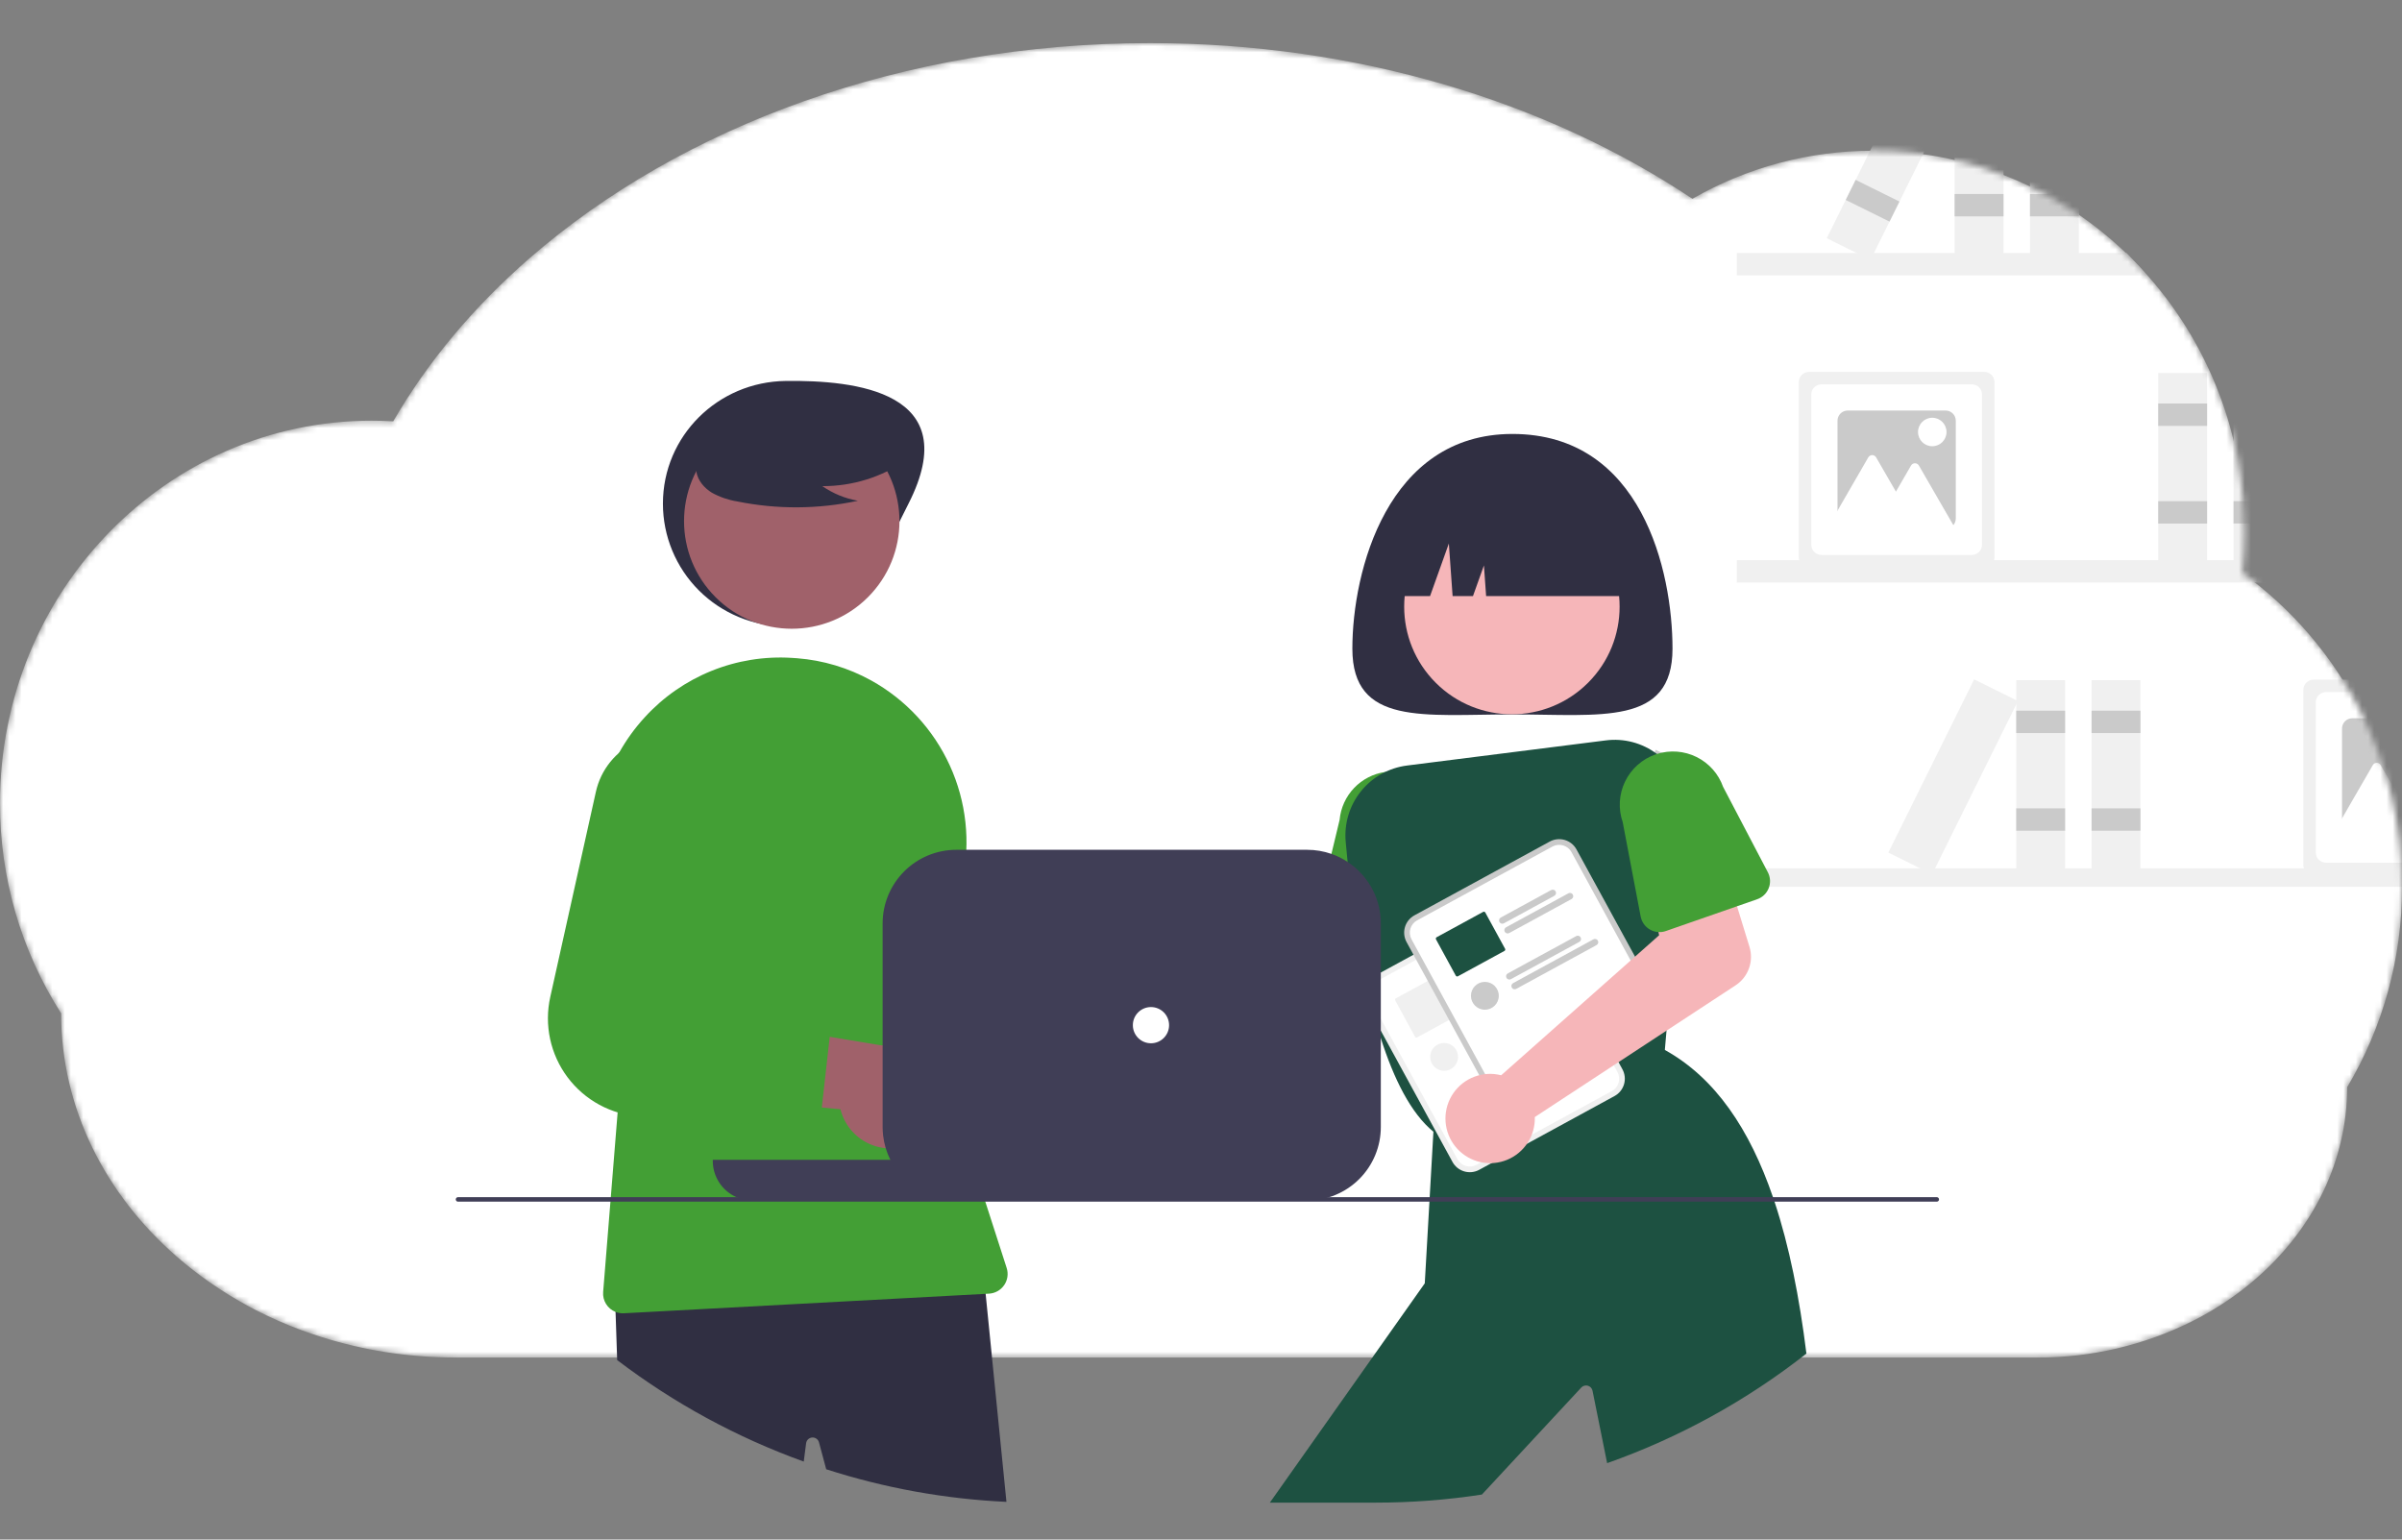 <svg width="390" height="250" viewBox="0 0 390 250" fill="none" xmlns="http://www.w3.org/2000/svg">
<rect x="0" y="0" width="390" height="250" fill="#808080" stroke="none"/>
<mask id="mask0_1831_50395" style="mask-type:alpha" maskUnits="userSpaceOnUse" x="0" y="7" width="390" height="214">
<path d="M389.999 144.075C390.025 155.507 386.948 166.732 381.095 176.55C381.095 188.527 375.592 199.385 366.667 207.294C364.437 209.271 362.032 211.04 359.481 212.58C359.379 212.648 359.273 212.71 359.167 212.771L358.591 213.112L358.411 213.218C357.596 213.686 356.764 214.136 355.915 214.556C348.108 218.456 339.496 220.471 330.77 220.439H74.035C71.99 220.439 69.963 220.356 67.953 220.189C60.808 219.617 53.79 217.967 47.138 215.296C45.839 214.778 44.564 214.215 43.313 213.617C42.716 213.331 42.126 213.041 41.543 212.74C41.178 212.553 40.814 212.362 40.452 212.167C38.259 210.984 36.135 209.676 34.091 208.25C32.22 206.952 30.422 205.552 28.705 204.056C17.114 193.956 9.927 179.976 9.927 164.552C3.417 154.36 -0.029 142.509 0 130.412C0 96.115 27.014 68.309 60.341 68.309C61.364 68.309 62.386 68.339 63.409 68.394C63.555 68.391 63.701 68.397 63.846 68.414C69.464 58.7 76.974 49.77 86.004 41.908C110.632 20.499 146.625 7 186.719 7C220.408 7 251.202 16.53 274.789 32.278C283.711 27.153 293.821 24.463 304.107 24.478C337.428 24.478 364.448 52.281 364.448 86.581C364.443 88.747 364.329 90.911 364.107 93.065C372.166 98.892 378.72 106.56 383.223 115.432C387.726 124.304 390.049 134.124 389.999 144.075Z" fill="white"/>
</mask>
<g mask="url(#mask0_1831_50395)">
<path d="M389.999 144.075C390.025 155.507 386.948 166.732 381.095 176.55C381.095 188.527 375.592 199.385 366.667 207.294C364.437 209.271 362.032 211.04 359.481 212.58C359.379 212.648 359.273 212.71 359.167 212.771L358.591 213.112L358.411 213.218C357.596 213.686 356.764 214.136 355.915 214.556C348.108 218.456 339.496 220.471 330.77 220.439H74.035C71.99 220.439 69.963 220.356 67.953 220.189C60.808 219.617 53.79 217.967 47.138 215.296C45.839 214.778 44.564 214.215 43.313 213.617C42.716 213.331 42.126 213.041 41.543 212.74C41.178 212.553 40.814 212.362 40.452 212.167C38.259 210.984 36.135 209.676 34.091 208.25C32.22 206.952 30.422 205.552 28.705 204.056C17.114 193.956 9.927 179.976 9.927 164.552C3.417 154.36 -0.029 142.509 0 130.412C0 96.115 27.014 68.309 60.341 68.309C61.364 68.309 62.386 68.339 63.409 68.394C63.555 68.391 63.701 68.397 63.846 68.414C69.464 58.7 76.974 49.77 86.004 41.908C110.632 20.499 146.625 7 186.719 7C220.408 7 251.202 16.53 274.789 32.278C283.711 27.153 293.821 24.463 304.107 24.478C337.428 24.478 364.448 52.281 364.448 86.581C364.443 88.747 364.329 90.911 364.107 93.065C372.166 98.892 378.72 106.56 383.223 115.432C387.726 124.304 390.049 134.124 389.999 144.075Z" fill="white"/>
<path d="M372.953 90.958C373.262 92.163 373.551 93.375 373.821 94.592H282V90.958H372.953Z" fill="#F0F0F0"/>
<path d="M370.026 81.379C368.548 77.207 366.824 73.126 364.864 69.158C364.261 67.934 363.635 66.723 362.985 65.524C362.878 65.318 362.764 65.112 362.65 64.906V91.95H370.585V82.988L370.026 81.379Z" fill="#F0F0F0"/>
<path d="M364.864 69.157H362.65V65.523H362.985C363.636 66.721 364.262 67.933 364.864 69.157Z" fill="#CACACA"/>
<path d="M370.026 81.379H362.65V85.013H370.585V82.988L370.026 81.379Z" fill="#CACACA"/>
<path d="M358.355 60.569H350.422V91.951H358.355V60.569Z" fill="#F0F0F0"/>
<path d="M358.355 65.524H350.422V69.158H358.355V65.524Z" fill="#CACACA"/>
<path d="M358.355 81.381H350.422V85.014H358.355V81.381Z" fill="#CACACA"/>
<path d="M322.177 60.387H293.719C293.28 60.387 292.86 60.562 292.55 60.872C292.24 61.182 292.065 61.602 292.064 62.04V90.481C292.065 90.642 292.089 90.803 292.134 90.958C292.238 91.298 292.447 91.596 292.733 91.808C293.018 92.019 293.364 92.134 293.719 92.134H322.177C322.533 92.134 322.879 92.019 323.164 91.808C323.449 91.596 323.659 91.298 323.762 90.958C323.808 90.803 323.832 90.642 323.832 90.481V62.04C323.831 61.602 323.657 61.182 323.347 60.872C323.037 60.562 322.616 60.387 322.177 60.387Z" fill="#F0F0F0"/>
<path d="M320.154 62.408H295.74C295.302 62.409 294.881 62.583 294.571 62.893C294.261 63.203 294.087 63.623 294.086 64.062V88.46C294.087 88.898 294.261 89.319 294.571 89.629C294.881 89.939 295.302 90.113 295.74 90.114H320.154C320.593 90.113 321.013 89.939 321.324 89.629C321.634 89.319 321.808 88.898 321.809 88.46V64.062C321.808 63.623 321.634 63.203 321.324 62.893C321.013 62.583 320.593 62.409 320.154 62.408Z" fill="white"/>
<path d="M315.897 66.663H299.998C299.56 66.664 299.139 66.838 298.829 67.148C298.519 67.458 298.344 67.878 298.344 68.317V84.205C298.344 84.643 298.519 85.064 298.829 85.373C299.139 85.683 299.56 85.858 299.998 85.859H315.897C316.335 85.856 316.755 85.681 317.064 85.372C317.374 85.062 317.549 84.643 317.551 84.205V68.317C317.551 67.878 317.376 67.458 317.066 67.148C316.756 66.838 316.336 66.664 315.897 66.663Z" fill="#CACACA"/>
<path d="M314.916 81.403L311.558 75.59C311.494 75.478 311.401 75.386 311.289 75.321C311.177 75.257 311.05 75.223 310.921 75.223C310.792 75.223 310.665 75.257 310.554 75.321C310.442 75.386 310.349 75.478 310.284 75.59L307.832 79.835L304.617 74.269C304.552 74.157 304.459 74.064 304.348 74C304.236 73.935 304.109 73.901 303.98 73.901C303.851 73.901 303.724 73.935 303.612 74C303.5 74.064 303.408 74.157 303.343 74.269L299.985 80.082L295.99 86.996H303.695L302.932 88.318H318.911L314.916 81.403Z" fill="white"/>
<path d="M313.732 72.462C315.01 72.462 316.046 71.426 316.046 70.149C316.046 68.872 315.01 67.837 313.732 67.837C312.454 67.837 311.418 68.872 311.418 70.149C311.418 71.426 312.454 72.462 313.732 72.462Z" fill="white"/>
<path d="M391.466 116.635C391.44 115.21 391.383 113.791 391.296 112.38C391.26 111.704 391.216 111.032 391.161 110.359H375.637C375.198 110.36 374.778 110.534 374.468 110.844C374.158 111.154 373.983 111.575 373.982 112.013V140.453C373.982 140.583 373.998 140.713 374.03 140.839C374.117 141.2 374.323 141.521 374.614 141.751C374.906 141.981 375.266 142.106 375.637 142.107H389.947C390.021 141.688 390.091 141.262 390.153 140.839C390.193 140.589 390.234 140.336 390.271 140.086C390.359 139.487 390.444 138.888 390.521 138.289C390.631 137.473 390.73 136.654 390.819 135.831C391.142 132.88 391.35 129.898 391.444 126.883V126.88C391.477 125.744 391.494 124.604 391.495 123.459V119.049C391.495 118.241 391.488 117.436 391.466 116.635Z" fill="#F0F0F0"/>
<path d="M391.465 116.636C391.439 115.21 391.383 113.792 391.296 112.381H377.658C377.22 112.382 376.799 112.556 376.489 112.866C376.179 113.176 376.005 113.596 376.004 114.034V138.433C376.005 138.871 376.179 139.291 376.489 139.601C376.799 139.911 377.22 140.086 377.658 140.086H390.27C390.358 139.487 390.443 138.888 390.52 138.29C390.63 137.474 390.73 136.654 390.818 135.831C391.141 132.881 391.35 129.898 391.443 126.884V126.88C391.476 125.745 391.493 124.605 391.494 123.459V119.05C391.494 118.242 391.487 117.437 391.465 116.636Z" fill="white"/>
<path d="M391.465 116.636H381.916C381.478 116.636 381.057 116.811 380.747 117.121C380.437 117.431 380.262 117.851 380.262 118.289V134.178C380.262 134.616 380.437 135.036 380.747 135.346C381.057 135.656 381.478 135.83 381.916 135.831H390.818C391.141 132.881 391.35 129.898 391.443 126.884V126.88C391.476 125.745 391.493 124.604 391.494 123.459V119.05C391.494 118.241 391.487 117.437 391.465 116.636Z" fill="#CACACA"/>
<path d="M391.443 126.883C391.351 129.896 391.142 132.879 390.817 135.831C390.729 136.654 390.63 137.473 390.52 138.289H384.85L385.615 136.97H377.908L380.261 132.895L381.901 130.054L385.262 124.241C385.326 124.129 385.418 124.036 385.53 123.971C385.642 123.906 385.769 123.872 385.898 123.872C386.027 123.872 386.154 123.906 386.266 123.971C386.377 124.036 386.47 124.129 386.534 124.241L389.751 129.808L391.443 126.883Z" fill="white"/>
<path d="M348.583 44.715H282V41.081H345.282C346.407 42.268 347.507 43.479 348.583 44.715Z" fill="#F0F0F0"/>
<path d="M317.367 19.513C320.081 21.005 322.725 22.603 325.302 24.308V42.07H317.367V19.513Z" fill="#F0F0F0"/>
<path d="M325.3 31.5H317.367V35.134H325.3V31.5Z" fill="#CACACA"/>
<path d="M337.53 33.641V42.07H329.596V27.295C331.445 28.643 333.253 30.046 335.019 31.502C335.865 32.2 336.702 32.913 337.53 33.641Z" fill="#F0F0F0"/>
<path d="M337.53 33.641V35.132H329.596V31.502H335.019C335.865 32.2 336.702 32.913 337.53 33.641Z" fill="#CACACA"/>
<path d="M309.268 15.463C311.368 16.407 313.431 17.414 315.46 18.483L313.827 21.776L308.404 32.729L306.79 35.985L304.264 41.081L303.709 42.202L301.448 41.081L296.602 38.682L299.679 32.465H299.683L301.293 29.209L306.72 18.256L308.316 15.037L308.334 15L309.268 15.463Z" fill="#F0F0F0"/>
<path d="M315.44 18.517L313.826 21.776L306.719 18.256L308.314 15.037L308.333 15L309.267 15.463L315.44 18.517Z" fill="#CACACA"/>
<path d="M301.293 29.21L299.68 32.467L306.789 35.984L308.402 32.728L301.293 29.21Z" fill="#CACACA"/>
<path d="M392 141C391.926 141.349 391.844 141.701 391.757 142.047C391.605 142.702 391.44 143.351 391.262 144H282V141H392Z" fill="#F0F0F0"/>
<path d="M335.3 110.449H327.367V141.831H335.3V110.449Z" fill="#F0F0F0"/>
<path d="M335.3 115.404H327.367V119.038H335.3V115.404Z" fill="#CACACA"/>
<path d="M335.3 131.261H327.367V134.894H335.3V131.261Z" fill="#CACACA"/>
<path d="M347.531 110.449H339.598V141.831H347.531V110.449Z" fill="#F0F0F0"/>
<path d="M347.531 115.404H339.598V119.038H347.531V115.404Z" fill="#CACACA"/>
<path d="M347.531 131.261H339.598V134.894H347.531V131.261Z" fill="#CACACA"/>
<path d="M320.532 110.32L306.6 138.443L313.709 141.961L327.641 113.837L320.532 110.32Z" fill="#F0F0F0"/>
</g>
<path d="M182.726 189.392C181.597 189.867 180.377 190.088 179.153 190.04C177.929 189.992 176.731 189.677 175.642 189.116C174.553 188.555 173.601 187.762 172.852 186.794C172.103 185.825 171.575 184.704 171.306 183.51L141.721 180.162L151.638 168.293L178.213 173.292C180.25 172.974 182.334 173.414 184.069 174.528C185.803 175.643 187.069 177.354 187.625 179.339C188.181 181.323 187.99 183.443 187.087 185.296C186.184 187.149 184.633 188.606 182.726 189.392L182.726 189.392Z" fill="#A0616A"/>
<path d="M166.775 167.424L154.27 165.19L153.362 165.029C152.636 164.899 151.946 164.618 151.337 164.202C150.728 163.787 150.213 163.248 149.827 162.621C149.442 161.993 149.193 161.291 149.098 160.56C149.003 159.829 149.064 159.087 149.277 158.382L155.417 137.992L155.601 137.386C156.367 134.794 156.231 132.019 155.213 129.515C154.196 127.011 152.358 124.927 150.001 123.603C148.405 122.717 146.627 122.211 144.803 122.125C142.98 122.038 141.161 122.373 139.489 123.103C137.816 123.833 136.335 124.939 135.159 126.335C133.984 127.731 133.147 129.378 132.713 131.15L124.881 163.092L124.591 164.275C124.044 166.504 123.984 168.825 124.416 171.079C124.847 173.333 125.761 175.467 127.093 177.336C128.425 179.206 130.144 180.766 132.134 181.911C134.125 183.056 136.338 183.758 138.625 183.97C138.651 183.974 138.673 183.974 138.699 183.978L143.386 184.393L149.468 184.933L157.116 185.613L164.252 186.249C165.187 186.333 166.12 186.064 166.865 185.493C167.61 184.923 168.113 184.093 168.275 183.169C168.286 183.118 168.293 183.067 168.3 183.015L169.815 171.712L169.83 171.61C169.961 170.653 169.715 169.682 169.146 168.902C168.576 168.122 167.726 167.592 166.775 167.424Z" fill="#CACACA"/>
<path d="M147.509 81.784C142.517 91.592 138.583 101.708 127.572 101.708C122.284 101.708 117.213 99.609 113.474 95.873C109.735 92.136 107.635 87.068 107.635 81.784C107.635 70.78 116.562 61.997 127.572 61.859C138.762 61.719 156.8 63.528 147.509 81.784Z" fill="#302F42"/>
<path d="M160.032 210.095L159.579 205.583L159.241 205.601L99.791 208.464L99.945 213.031L100.207 220.854C109.406 227.857 119.621 233.414 130.5 237.334L130.886 234.343C130.92 234.099 131.037 233.875 131.217 233.707C131.397 233.54 131.63 233.44 131.876 233.424C132.122 233.409 132.365 233.479 132.565 233.622C132.765 233.765 132.91 233.973 132.974 234.211L134.147 238.58C143.623 241.634 153.464 243.414 163.411 243.875L160.032 210.095Z" fill="#302F42"/>
<path d="M140.919 96.978C147.749 90.152 147.749 79.086 140.919 72.261C134.089 65.436 123.016 65.436 116.187 72.261C109.357 79.086 109.357 90.152 116.187 96.978C123.016 103.803 134.089 103.803 140.919 96.978Z" fill="#A0616A"/>
<path d="M163.447 205.889L159.98 195.13L159.921 194.946L159.744 194.395L158.755 191.33C158.436 190.335 158.13 189.335 157.847 188.332C157.586 187.428 157.342 186.522 157.116 185.613C156.792 184.349 156.498 183.08 156.233 181.806C155.336 177.526 154.738 173.188 154.443 168.824C154.362 167.615 154.304 166.404 154.27 165.19C154.054 157.75 154.725 150.311 156.266 143.03C157.608 136.733 156.892 130.171 154.221 124.312C151.551 118.453 147.069 113.606 141.434 110.485C137.737 108.443 133.645 107.216 129.433 106.888C129.142 106.865 128.852 106.847 128.558 106.829C124.109 106.548 119.654 107.269 115.521 108.939C111.388 110.609 107.684 113.186 104.681 116.478C103.072 118.229 101.675 120.163 100.519 122.239C97.309 128.019 96.104 134.697 97.092 141.233L101.224 168.964L100.283 180.638L99.173 194.395L99.114 195.13L97.93 209.798C97.874 210.482 98.04 211.166 98.403 211.748C98.765 212.33 99.306 212.78 99.945 213.032C100.319 213.181 100.719 213.258 101.122 213.256C101.18 213.256 101.236 213.256 101.294 213.252L160.031 210.096L160.568 210.066C161.058 210.041 161.536 209.903 161.964 209.664C162.392 209.425 162.76 209.09 163.038 208.686C163.316 208.283 163.498 207.82 163.569 207.335C163.64 206.85 163.598 206.355 163.447 205.889L163.447 205.889Z" fill="#439F35"/>
<path d="M147.111 74.742C143.114 77.495 138.371 78.96 133.517 78.94C135.249 80.14 137.22 80.95 139.294 81.315C132.841 82.699 126.172 82.736 119.703 81.425C118.266 81.195 116.878 80.719 115.602 80.018C114.36 79.264 113.321 78.064 113.071 76.634C112.641 74.18 114.554 71.951 116.543 70.448C119.587 68.183 123.097 66.622 126.819 65.879C130.541 65.136 134.382 65.228 138.064 66.151C140.468 66.772 142.876 67.821 144.438 69.75C145.999 71.68 146.462 74.654 144.974 76.641L147.111 74.742Z" fill="#302F42"/>
<path d="M148.006 185.757C146.888 186.255 145.673 186.503 144.449 186.481C143.224 186.46 142.019 186.171 140.918 185.633C139.817 185.096 138.848 184.325 138.078 183.372C137.308 182.42 136.756 181.311 136.462 180.123L106.811 177.415L116.469 165.335L143.145 169.758C145.175 169.396 147.268 169.791 149.026 170.867C150.785 171.944 152.087 173.628 152.686 175.6C153.286 177.572 153.14 179.695 152.278 181.567C151.415 183.439 149.895 184.93 148.006 185.757L148.006 185.757Z" fill="#A0616A"/>
<path d="M131.585 164.139L124.882 163.092L118.121 162.033C117.392 161.92 116.696 161.653 116.079 161.252C115.461 160.85 114.935 160.322 114.535 159.703C114.136 159.084 113.872 158.388 113.761 157.659C113.651 156.931 113.695 156.188 113.892 155.478L119.76 134.35C120.471 131.742 120.274 128.971 119.202 126.49C118.131 124.009 116.248 121.964 113.863 120.692C112.251 119.833 110.462 119.36 108.636 119.313C106.81 119.265 104.998 119.643 103.344 120.416C101.684 121.178 100.224 122.314 99.079 123.735C97.934 125.156 97.134 126.824 96.744 128.607L89.342 161.901C88.844 164.147 88.837 166.474 89.321 168.723C89.806 170.972 90.771 173.089 92.15 174.931C93.53 176.773 95.291 178.295 97.314 179.393C99.337 180.491 101.573 181.14 103.869 181.295L129.471 183.011C130.407 183.075 131.333 182.785 132.066 182.199C132.798 181.613 133.284 180.774 133.427 179.847C133.438 179.796 133.442 179.744 133.449 179.693L134.718 168.361L134.729 168.258C134.838 167.299 134.572 166.334 133.986 165.566C133.4 164.799 132.54 164.287 131.585 164.139Z" fill="#439F35"/>
<path d="M268.838 121.76L267.225 125.017L274.334 128.534L275.947 125.278L268.838 121.76Z" fill="#CACACA"/>
<path d="M261.799 135.97L260.186 139.227L267.295 142.744L268.908 139.488L261.799 135.97Z" fill="#CACACA"/>
<path d="M181.656 161.844C181.987 162.034 182.303 162.251 182.601 162.491L215.335 152.311L217.181 144.194L229.801 145.377L227.931 160.063C227.78 161.249 227.247 162.355 226.414 163.213C225.581 164.072 224.491 164.637 223.309 164.824L184.786 170.919C184.224 172.28 183.261 173.438 182.024 174.239C180.788 175.04 179.336 175.445 177.864 175.402C176.391 175.358 174.966 174.867 173.779 173.995C172.592 173.122 171.699 171.909 171.219 170.517C170.738 169.125 170.693 167.619 171.09 166.201C171.487 164.783 172.306 163.519 173.439 162.577C174.572 161.636 175.965 161.061 177.433 160.93C178.901 160.799 180.373 161.118 181.656 161.844Z" fill="#F6B6B9"/>
<path d="M235.635 150.246L235.418 146.542V146.538L235.359 145.524L234.719 134.618C234.911 132.345 234.193 130.088 232.723 128.342C231.253 126.596 229.151 125.504 226.877 125.304C226.223 125.245 225.564 125.262 224.913 125.355C222.982 125.628 221.199 126.545 219.854 127.958C218.509 129.37 217.681 131.196 217.505 133.137L216.177 138.657L213.857 148.309C213.693 148.985 213.761 149.696 214.05 150.328C214.34 150.96 214.834 151.476 215.453 151.793C215.81 151.981 216.202 152.095 216.604 152.131L220.472 152.476L224.196 152.807L228.495 153.189L228.804 153.215L229.598 153.288L232.256 153.523H232.263C232.707 153.559 233.154 153.5 233.573 153.351C233.993 153.201 234.376 152.965 234.697 152.656C234.931 152.428 235.129 152.166 235.282 151.877C235.55 151.377 235.672 150.812 235.635 150.246V150.246Z" fill="#439F35"/>
<path d="M271.555 105.334C271.555 117.91 259.919 116.007 245.566 116.007C231.212 116.007 219.576 117.91 219.576 105.334C219.576 92.758 225.26 70.466 245.566 70.466C266.571 70.466 271.555 92.758 271.555 105.334Z" fill="#302F42"/>
<path d="M257.845 110.868C264.674 104.043 264.674 92.977 257.845 86.151C251.015 79.326 239.942 79.326 233.112 86.151C226.283 92.977 226.283 104.043 233.112 110.868C239.942 117.693 251.015 117.693 257.845 110.868Z" fill="#F6B6B9"/>
<path d="M270.097 123.334C269.761 123.01 269.403 122.708 269.027 122.43C266.65 120.635 263.662 119.844 260.707 120.229L228.479 124.304C225.528 124.67 222.834 126.171 220.971 128.488C219.107 130.805 218.22 133.756 218.497 136.716C218.589 137.745 218.692 138.829 218.806 139.957C218.953 141.372 219.118 142.856 219.31 144.392C219.626 146.975 220.012 149.702 220.471 152.476C220.872 154.864 221.328 157.286 221.85 159.678C222.001 160.369 222.158 161.057 222.321 161.743C222.321 161.745 222.321 161.747 222.321 161.749C222.322 161.751 222.323 161.753 222.325 161.754C222.343 161.839 222.361 161.923 222.383 162.004C222.382 162.01 222.384 162.017 222.387 162.022C222.615 162.978 222.854 163.922 223.104 164.855C223.2 165.201 223.292 165.542 223.387 165.88C223.645 166.799 223.917 167.699 224.196 168.585C226.296 175.173 229.071 180.784 232.737 183.768C232.785 183.812 232.833 183.849 232.884 183.889L233.032 184.003L233.245 183.937L234.149 183.668L234.921 183.433L244.981 180.409L247.485 179.656L255.53 177.235H255.533L262.891 175.022L263.788 174.751L270.108 172.851L270.311 170.492L270.583 167.361L270.744 165.48L272.024 150.642L272.77 141.985L273.579 132.586C273.73 130.882 273.495 129.165 272.892 127.564C272.289 125.962 271.334 124.517 270.097 123.334Z" fill="#1D5141"/>
<path d="M288.117 195.129C288.033 194.883 287.952 194.637 287.867 194.394C284.087 183.371 278.513 175.034 270.31 170.492C270.307 170.492 270.307 170.488 270.303 170.488L270.163 170.411L263.016 172.884L262.133 173.189L261.214 173.509L261.203 173.512L254.511 175.827L254.5 175.831L249.25 177.646H249.246L244.389 179.325H244.385L243.256 179.719L234.767 182.654L233.781 182.996L232.899 183.301L232.763 183.349L232.737 183.768L232.131 194.394L232.09 195.129L231.333 208.39L206.18 244H223.387C229.153 244.001 234.91 243.562 240.609 242.688L256.754 225.3C256.889 225.16 257.06 225.06 257.249 225.01C257.437 224.96 257.635 224.962 257.822 225.017C258.009 225.071 258.178 225.176 258.309 225.319C258.441 225.462 258.532 225.639 258.57 225.829L260.942 237.588C272.625 233.459 283.555 227.449 293.298 219.796C292.165 210.665 290.511 202.342 288.117 195.129Z" fill="#1D5141"/>
<path d="M225.273 96.795H232.19L235.242 88.256L235.852 96.795H239.158L240.938 91.814L241.294 96.795H265.86C265.86 94.366 265.381 91.96 264.451 89.715C263.52 87.47 262.157 85.431 260.437 83.713C258.718 81.995 256.677 80.632 254.431 79.702C252.185 78.772 249.778 78.294 247.347 78.294H243.786C238.877 78.294 234.168 80.243 230.696 83.713C227.224 87.183 225.273 91.888 225.273 96.795Z" fill="#302F42"/>
<path d="M245.005 146.575L243.471 147.412L224.568 157.719L223.034 158.556C222.289 158.963 221.737 159.648 221.497 160.462C221.258 161.276 221.351 162.151 221.757 162.896L235.834 188.679C236.241 189.423 236.927 189.975 237.741 190.214C238.555 190.453 239.431 190.36 240.177 189.955L240.18 189.952L262.144 177.976L262.148 177.974C262.893 177.567 263.445 176.881 263.685 176.068C263.924 175.254 263.831 174.379 263.425 173.634L249.348 147.851C248.941 147.107 248.255 146.555 247.441 146.316C246.627 146.076 245.751 146.17 245.005 146.575Z" fill="#F0F0F0"/>
<path d="M245.448 147.384L243.63 148.375L225.293 158.374L223.476 159.364C222.946 159.654 222.552 160.142 222.382 160.722C222.211 161.301 222.278 161.925 222.567 162.455L236.643 188.238C236.933 188.768 237.422 189.161 238.002 189.331C238.581 189.502 239.205 189.435 239.736 189.147L239.74 189.144L261.704 177.168L261.708 177.166C262.238 176.876 262.631 176.388 262.802 175.809C262.972 175.229 262.906 174.606 262.617 174.075L248.54 148.292C248.25 147.763 247.762 147.369 247.182 147.199C246.602 147.029 245.978 147.095 245.448 147.384Z" fill="white"/>
<path d="M245.963 154.663C245.895 154.539 245.781 154.447 245.645 154.408C245.509 154.368 245.363 154.383 245.239 154.45L244.507 154.85L237.047 158.918C236.924 158.986 236.832 159.1 236.793 159.236C236.753 159.371 236.769 159.517 236.837 159.64C236.904 159.764 237.018 159.856 237.153 159.896C237.288 159.937 237.434 159.922 237.558 159.855L245.75 155.387C245.874 155.319 245.966 155.204 246.006 155.069C246.046 154.933 246.03 154.787 245.963 154.663Z" fill="#F0F0F0"/>
<path d="M248.753 155.188C248.719 155.127 248.674 155.073 248.62 155.029C248.565 154.985 248.503 154.953 248.436 154.933C248.369 154.914 248.299 154.908 248.229 154.915C248.16 154.923 248.093 154.945 248.032 154.979L237.91 160.498C237.848 160.531 237.794 160.577 237.75 160.631C237.707 160.685 237.674 160.748 237.654 160.815C237.635 160.882 237.628 160.952 237.636 161.022C237.643 161.091 237.665 161.158 237.698 161.22C237.732 161.281 237.777 161.335 237.832 161.379C237.886 161.423 237.949 161.455 238.016 161.475C238.083 161.495 238.153 161.501 238.223 161.493C238.292 161.486 238.359 161.465 238.421 161.431L238.891 161.174L241.836 159.568H241.84L248.539 155.912C248.601 155.879 248.656 155.834 248.7 155.779C248.745 155.725 248.778 155.662 248.798 155.595C248.818 155.527 248.824 155.457 248.816 155.387C248.808 155.317 248.787 155.25 248.753 155.188Z" fill="#F0F0F0"/>
<path d="M237.752 163.985L234.538 158.095C234.505 158.036 234.45 157.992 234.384 157.974C234.319 157.955 234.249 157.963 234.189 157.996L232.63 158.845L231.821 159.286L227.479 161.652L226.637 162.111C226.578 162.145 226.534 162.2 226.516 162.265C226.497 162.331 226.505 162.401 226.538 162.46L226.744 162.839L229.751 168.35C229.784 168.409 229.839 168.453 229.904 168.471C229.968 168.49 230.038 168.482 230.097 168.45L235.281 165.624L236.09 165.183L237.649 164.334C237.679 164.318 237.705 164.296 237.727 164.27C237.748 164.244 237.764 164.214 237.773 164.181C237.783 164.149 237.786 164.115 237.782 164.081C237.779 164.047 237.768 164.015 237.752 163.985Z" fill="#F0F0F0"/>
<path d="M250.025 162.137C249.958 162.013 249.844 161.921 249.709 161.881C249.574 161.841 249.428 161.856 249.304 161.924L238.193 167.983C238.095 168.036 238.016 168.12 237.968 168.22C237.92 168.321 237.905 168.435 237.925 168.545C237.932 168.602 237.951 168.657 237.98 168.707C238.008 168.757 238.044 168.803 238.086 168.843L238.09 168.846C238.172 168.92 238.276 168.967 238.385 168.98C238.495 168.993 238.607 168.972 238.704 168.92L249.815 162.861C249.877 162.827 249.931 162.781 249.975 162.727C250.019 162.672 250.051 162.609 250.071 162.542C250.09 162.475 250.096 162.404 250.088 162.335C250.08 162.265 250.059 162.198 250.025 162.137Z" fill="#F0F0F0"/>
<path d="M252.82 162.662C252.787 162.601 252.741 162.547 252.686 162.503C252.632 162.46 252.569 162.427 252.502 162.408C252.434 162.388 252.364 162.382 252.294 162.39C252.225 162.398 252.157 162.419 252.096 162.453L239.055 169.563C238.956 169.615 238.877 169.697 238.829 169.796C238.781 169.896 238.766 170.009 238.786 170.118V170.122C238.794 170.179 238.813 170.233 238.841 170.283C238.87 170.336 238.907 170.383 238.951 170.423C239.033 170.498 239.136 170.546 239.247 170.559C239.357 170.573 239.469 170.551 239.565 170.496L252.607 163.386C252.731 163.318 252.823 163.204 252.863 163.068C252.903 162.933 252.888 162.787 252.82 162.662Z" fill="#F0F0F0"/>
<path d="M234.472 173.88C235.721 173.88 236.734 172.868 236.734 171.62C236.734 170.372 235.721 169.36 234.472 169.36C233.223 169.36 232.211 170.372 232.211 171.62C232.211 172.868 233.223 173.88 234.472 173.88Z" fill="#F0F0F0"/>
<path d="M251.624 136.654L250.09 137.491L231.187 147.798L229.653 148.635C228.908 149.042 228.356 149.727 228.116 150.541C227.877 151.355 227.97 152.23 228.376 152.975L242.453 178.758C242.86 179.502 243.546 180.054 244.36 180.293C245.174 180.532 246.05 180.439 246.796 180.034L246.8 180.032L268.763 168.055L268.767 168.053C269.512 167.646 270.064 166.961 270.304 166.147C270.543 165.333 270.45 164.458 270.044 163.713L255.967 137.93C255.56 137.186 254.874 136.634 254.06 136.395C253.246 136.155 252.37 136.249 251.624 136.654Z" fill="#CACACA"/>
<path d="M252.065 137.463L250.247 138.454L231.91 148.453L230.093 149.444C229.563 149.733 229.169 150.222 228.999 150.801C228.828 151.38 228.895 152.004 229.184 152.534L243.26 178.317C243.55 178.847 244.039 179.24 244.619 179.411C245.199 179.581 245.822 179.514 246.353 179.226L246.357 179.224L268.321 167.247L268.325 167.245C268.855 166.955 269.248 166.467 269.419 165.888C269.589 165.308 269.523 164.685 269.234 164.154L255.157 138.372C254.867 137.842 254.379 137.448 253.799 137.278C253.219 137.108 252.595 137.174 252.065 137.463Z" fill="white"/>
<path d="M252.581 144.742C252.512 144.618 252.398 144.527 252.262 144.487C252.127 144.447 251.981 144.462 251.856 144.529L248.084 146.587L247.032 147.16L243.664 148.997C243.541 149.065 243.449 149.18 243.41 149.315C243.371 149.45 243.386 149.596 243.454 149.719C243.521 149.843 243.635 149.935 243.77 149.976C243.905 150.016 244.051 150.001 244.175 149.934L248.146 147.77L248.977 147.314L252.367 145.466C252.491 145.398 252.583 145.283 252.623 145.148C252.663 145.012 252.648 144.867 252.581 144.742Z" fill="#CACACA"/>
<path d="M255.372 145.267C255.338 145.206 255.293 145.152 255.239 145.108C255.185 145.064 255.122 145.032 255.055 145.012C254.988 144.993 254.918 144.987 254.848 144.995C254.779 145.002 254.712 145.024 254.651 145.058L249.389 147.928L248.581 148.368L244.529 150.577C244.467 150.61 244.413 150.656 244.369 150.71C244.326 150.765 244.293 150.827 244.273 150.894C244.254 150.961 244.248 151.031 244.255 151.101C244.263 151.17 244.284 151.238 244.317 151.299C244.351 151.36 244.396 151.414 244.451 151.458C244.505 151.502 244.568 151.534 244.635 151.554C244.702 151.574 244.772 151.58 244.842 151.572C244.911 151.565 244.978 151.544 245.04 151.51L249.092 149.302L249.901 148.861L255.158 145.991C255.22 145.958 255.275 145.913 255.32 145.858C255.364 145.804 255.397 145.741 255.417 145.674C255.437 145.606 255.443 145.536 255.435 145.466C255.427 145.396 255.406 145.329 255.372 145.267Z" fill="#CACACA"/>
<path d="M244.371 154.064L241.808 149.368L241.367 148.56L241.158 148.174C241.124 148.115 241.069 148.071 241.003 148.053C240.938 148.034 240.868 148.042 240.808 148.075L235.606 150.912L233.256 152.19C233.197 152.224 233.153 152.279 233.135 152.344C233.116 152.41 233.124 152.48 233.157 152.539L233.366 152.922L233.595 153.344L233.808 153.73V153.734L236.37 158.43C236.403 158.488 236.458 158.532 236.523 158.551C236.587 158.569 236.657 158.561 236.716 158.529L244.268 154.413C244.298 154.397 244.324 154.376 244.346 154.349C244.367 154.323 244.383 154.293 244.393 154.26C244.402 154.228 244.405 154.194 244.402 154.16C244.398 154.127 244.388 154.094 244.371 154.064Z" fill="#1D5141"/>
<path d="M256.644 152.216C256.576 152.092 256.462 152 256.327 151.96C256.192 151.92 256.047 151.936 255.923 152.003L252.603 153.814L251.794 154.255L248.588 156L244.812 158.062C244.75 158.095 244.696 158.141 244.652 158.195C244.608 158.25 244.575 158.312 244.555 158.38C244.535 158.447 244.529 158.517 244.536 158.587C244.544 158.657 244.565 158.724 244.598 158.786C244.632 158.847 244.677 158.902 244.732 158.946C244.786 158.99 244.849 159.022 244.916 159.042C244.984 159.062 245.054 159.068 245.124 159.061C245.194 159.053 245.261 159.032 245.323 158.999L252.305 155.192L253.114 154.751L256.434 152.94C256.495 152.906 256.55 152.86 256.593 152.806C256.637 152.751 256.67 152.688 256.689 152.621C256.709 152.554 256.715 152.483 256.707 152.414C256.699 152.344 256.678 152.277 256.644 152.216Z" fill="#CACACA"/>
<path d="M259.437 152.741C259.404 152.679 259.358 152.625 259.303 152.581C259.249 152.538 259.186 152.505 259.119 152.486C259.051 152.466 258.981 152.46 258.911 152.468C258.842 152.476 258.774 152.497 258.713 152.531L253.466 155.394L252.657 155.834L245.672 159.641C245.61 159.675 245.555 159.72 245.511 159.774C245.467 159.829 245.434 159.891 245.414 159.958C245.394 160.026 245.388 160.096 245.396 160.166C245.403 160.235 245.424 160.303 245.458 160.364C245.492 160.426 245.537 160.48 245.592 160.524C245.646 160.568 245.709 160.6 245.776 160.62C245.844 160.639 245.914 160.645 245.984 160.638C246.054 160.63 246.121 160.608 246.182 160.575L253.165 156.768L253.974 156.327L259.224 153.464C259.348 153.396 259.44 153.282 259.48 153.146C259.52 153.011 259.505 152.865 259.437 152.741Z" fill="#CACACA"/>
<path d="M241.089 163.959C242.338 163.959 243.351 162.948 243.351 161.699C243.351 160.451 242.338 159.439 241.089 159.439C239.841 159.439 238.828 160.451 238.828 161.699C238.828 162.948 239.841 163.959 241.089 163.959Z" fill="#CACACA"/>
<path d="M242.609 174.405C242.99 174.442 243.367 174.509 243.737 174.606L269.382 151.87L267.724 143.714L279.714 139.604L284.054 153.758C284.405 154.901 284.375 156.128 283.969 157.253C283.563 158.378 282.802 159.341 281.802 159.997L249.198 181.389C249.246 182.861 248.845 184.313 248.047 185.551C247.25 186.789 246.094 187.756 244.733 188.321C243.373 188.887 241.872 189.025 240.431 188.718C238.99 188.411 237.677 187.672 236.666 186.601C235.655 185.529 234.995 184.176 234.772 182.72C234.55 181.264 234.777 179.775 235.422 178.451C236.067 177.127 237.1 176.031 238.384 175.308C239.668 174.585 241.142 174.27 242.609 174.405Z" fill="#F6B6B9"/>
<path d="M287.036 141.64L279.771 127.773C279.023 125.664 277.484 123.928 275.48 122.931C273.475 121.934 271.161 121.754 269.027 122.43C268.946 122.452 268.869 122.478 268.788 122.507C266.625 123.263 264.85 124.845 263.854 126.907C262.857 128.969 262.719 131.342 263.471 133.505L266.387 148.831C266.471 149.27 266.648 149.686 266.907 150.05C267.166 150.414 267.5 150.717 267.887 150.94C268.31 151.188 268.787 151.329 269.277 151.352C269.68 151.377 270.084 151.321 270.465 151.187L272.024 150.643L282.032 147.159L285.304 146.02C285.726 145.873 286.112 145.636 286.434 145.327C286.756 145.017 287.008 144.642 287.173 144.226C287.337 143.811 287.41 143.365 287.386 142.918C287.363 142.472 287.243 142.036 287.036 141.64Z" fill="#439F35"/>
<path d="M314.463 195.129H74.368C74.27 195.129 74.177 195.091 74.108 195.022C74.039 194.953 74 194.859 74 194.762C74 194.665 74.039 194.571 74.108 194.502C74.177 194.433 74.27 194.395 74.368 194.395H314.463C314.56 194.395 314.654 194.433 314.723 194.502C314.792 194.571 314.83 194.665 314.83 194.762C314.83 194.859 314.792 194.953 314.723 195.022C314.654 195.091 314.56 195.129 314.463 195.129Z" fill="#403E56"/>
<path d="M115.73 188.332V188.516C115.732 189.762 116.095 190.98 116.776 192.024C117.456 193.067 118.425 193.891 119.565 194.395C120.383 194.76 121.269 194.948 122.165 194.946H181.545V188.332H115.73Z" fill="#403E56"/>
<path d="M223.005 144.742C222.063 142.798 220.612 141.145 218.806 139.958C217.988 139.416 217.104 138.979 216.177 138.657C214.914 138.216 213.585 137.992 212.247 137.992H155.256C152.088 137.996 149.051 139.255 146.811 141.494C144.57 143.733 143.31 146.768 143.307 149.934V183.004C143.306 183.469 143.333 183.932 143.388 184.393C143.468 185.083 143.609 185.764 143.807 186.429C144.003 187.084 144.257 187.721 144.564 188.332C145.554 190.32 147.079 191.992 148.968 193.16C150.857 194.329 153.035 194.947 155.256 194.946H212.247C213.816 194.947 215.37 194.638 216.82 194.039C218.27 193.439 219.588 192.559 220.698 191.45C221.807 190.341 222.688 189.024 223.288 187.575C223.888 186.126 224.197 184.573 224.196 183.004V149.934C224.199 148.136 223.792 146.36 223.005 144.742Z" fill="#403E56"/>
<path d="M186.877 169.408C188.502 169.408 189.818 168.092 189.818 166.469C189.818 164.845 188.502 163.529 186.877 163.529C185.252 163.529 183.936 164.845 183.936 166.469C183.936 168.092 185.252 169.408 186.877 169.408Z" fill="white"/>
</svg>
